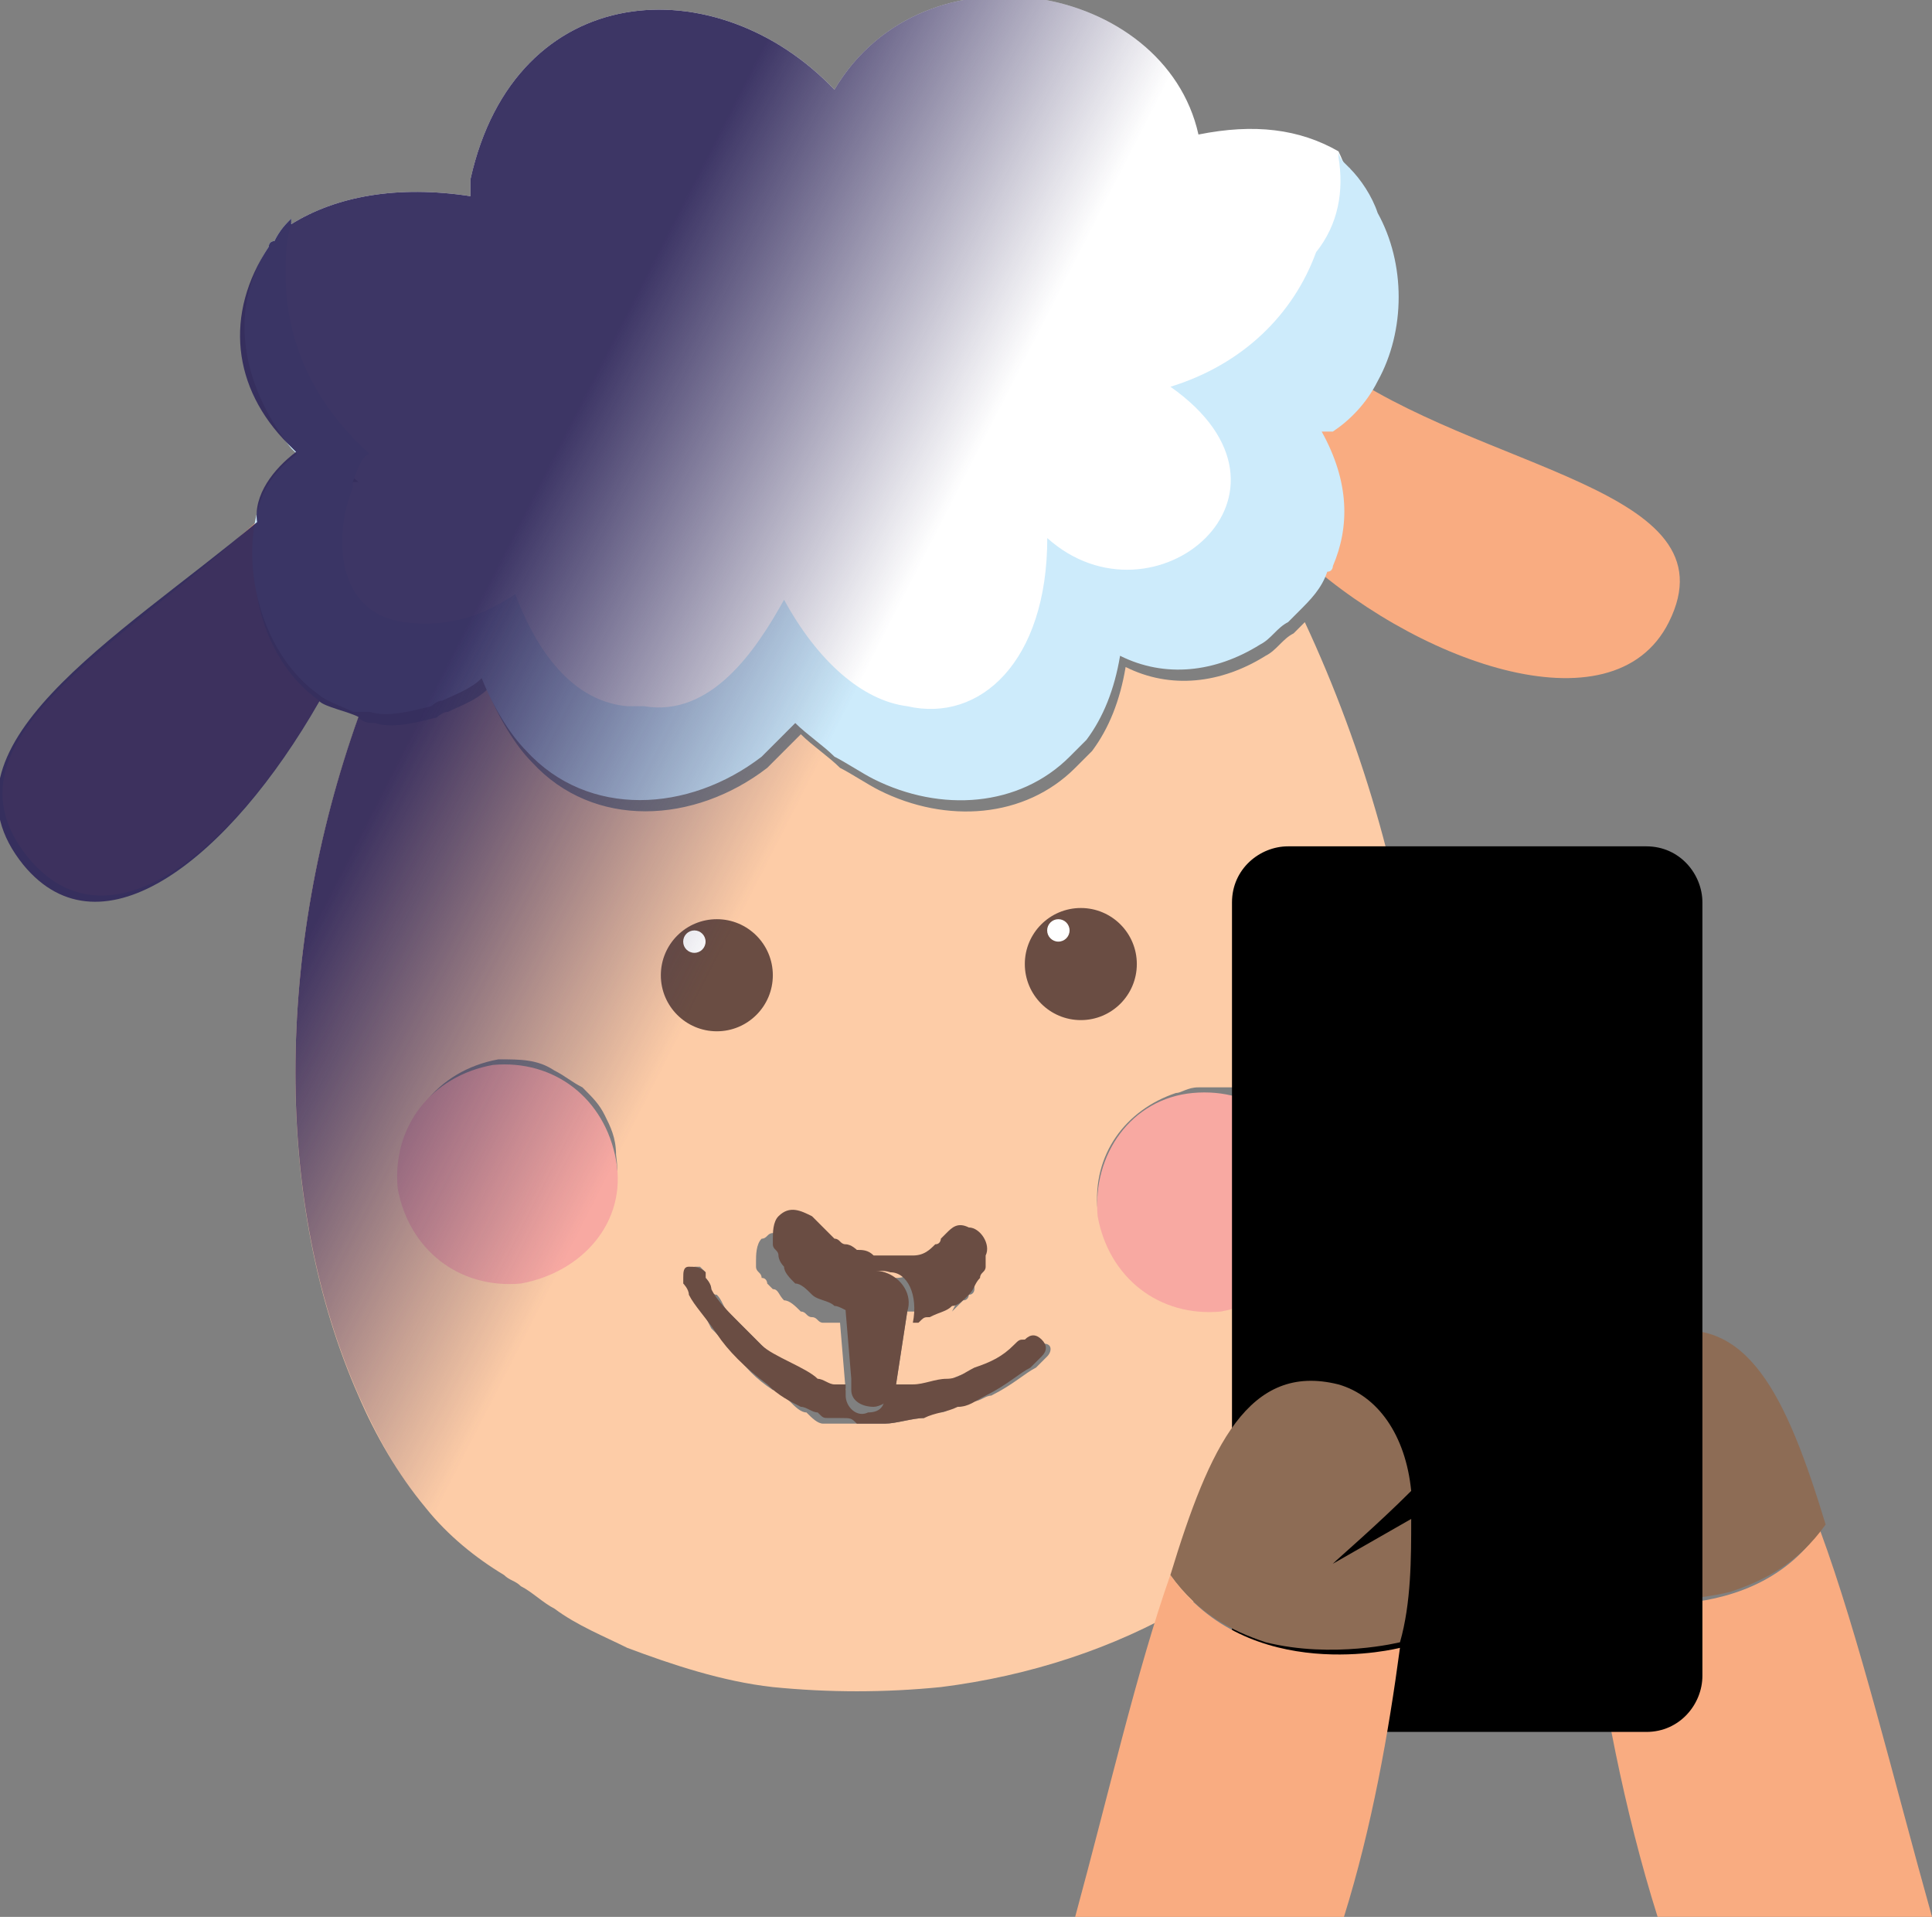 <svg width="124" height="123" viewBox="0 0 124 123" fill="none" xmlns="http://www.w3.org/2000/svg">
<rect x="0" y="0" width="124" height="123" fill="#808080" stroke="none"/>
<g clip-path="url(#clip0)">
<path d="M83.746 39.921C83.387 40.281 83.028 40.641 83.028 40.641C82.309 41 81.949 41.72 81.231 42.079C78.355 43.877 75.12 44.237 72.245 42.799C71.886 44.956 71.167 46.755 70.088 48.193C69.729 48.553 69.37 48.913 69.01 49.272C65.775 52.509 60.743 52.869 56.431 50.711C55.712 50.351 54.633 49.632 53.915 49.272C53.196 48.553 52.117 47.834 51.399 47.114C51.039 47.474 50.68 47.834 50.32 48.193C49.961 48.553 49.602 48.913 49.242 49.272C44.57 52.869 38.1 53.228 34.146 48.913C33.068 47.834 31.99 46.035 31.271 44.237C30.552 44.956 29.474 45.316 28.755 45.676C28.396 45.676 28.036 46.035 28.036 46.035C26.599 46.395 25.161 46.755 24.083 46.395C23.723 46.395 23.364 46.395 23.004 46.035C17.613 61.141 17.613 77.325 23.004 89.553C24.083 92.07 25.52 94.588 27.317 96.746C28.755 98.544 30.552 99.983 32.349 101.062C32.709 101.421 33.068 101.421 33.428 101.781C34.146 102.141 34.865 102.86 35.584 103.22C37.022 104.299 38.819 105.018 40.257 105.737C43.132 106.816 46.367 107.895 49.602 108.255C53.196 108.614 56.79 108.614 60.384 108.255C71.886 106.816 81.949 101.062 86.622 92.79C94.888 77.684 91.294 56.106 83.746 39.921ZM37.741 79.842C37.381 80.202 37.022 80.562 37.022 80.562C36.303 81.281 35.584 81.641 34.865 81.641C34.506 81.641 34.146 82 33.428 82C31.631 82 30.193 81.641 29.115 80.921C28.755 80.562 28.396 80.562 28.036 80.202C26.958 79.123 25.88 77.684 25.88 75.886C25.52 71.93 28.036 68.693 31.99 67.974C33.428 67.974 34.506 67.974 35.584 68.693C36.303 69.053 36.662 69.413 37.381 69.772C38.1 70.492 38.459 70.851 38.819 71.57C39.178 72.29 39.538 73.009 39.538 74.088C39.897 76.606 39.178 78.404 37.741 79.842ZM67.213 87.035C66.854 87.395 66.494 87.755 66.494 87.755C65.775 88.114 65.057 88.834 63.619 89.553C63.26 89.553 62.9 89.913 62.541 89.913C62.181 89.913 61.822 90.272 61.462 90.272C61.103 90.272 60.743 90.632 60.384 90.632C60.025 90.632 59.665 90.632 59.306 90.992C58.587 90.992 57.509 91.351 56.79 91.351C56.431 91.351 56.071 91.351 55.352 91.351H54.993H54.633H54.274H53.915H53.555H53.196H52.836C52.477 91.351 52.117 90.992 51.758 90.632C51.399 90.632 51.039 90.272 50.68 89.913L50.32 89.553C49.961 89.553 49.961 89.193 49.602 89.193C48.523 88.474 47.804 87.755 47.086 86.676C46.726 86.316 46.726 86.316 46.367 85.957C46.007 85.597 46.007 85.597 45.648 85.237C45.288 84.518 44.929 83.799 44.57 83.439C44.57 83.079 44.21 82.72 44.21 82.72V82.36C44.21 82.36 44.21 82.36 44.21 82C44.21 82 44.21 82 44.21 81.641C44.21 81.641 44.21 81.641 44.57 81.281H44.929C44.929 81.281 44.929 81.281 45.288 81.641C45.288 81.641 45.288 81.641 45.288 82C45.288 82 45.648 82.36 45.648 82.72C45.648 82.72 45.648 83.079 46.007 83.079C46.367 83.439 46.367 83.799 46.726 84.158C47.086 84.518 47.086 84.518 47.445 84.877C47.804 85.237 47.804 85.237 48.164 85.597C48.523 85.957 48.523 85.957 48.883 86.316C49.242 86.676 49.242 86.676 49.602 87.035C49.602 87.035 49.961 87.035 49.961 87.395C49.961 87.395 50.32 87.395 50.32 87.755C51.039 88.114 51.758 88.474 52.117 88.834C52.477 88.834 52.836 89.193 53.196 89.193C53.196 89.193 53.196 89.193 53.555 89.193H53.915H54.274L53.915 84.877C53.915 84.877 53.555 84.877 53.196 84.877H52.836C52.477 84.877 52.477 84.518 52.117 84.518C51.758 84.518 51.758 84.158 51.399 84.158C51.039 83.799 50.68 83.439 50.32 83.439C49.961 83.079 49.961 82.72 49.602 82.72L49.242 82.36C49.242 82.36 49.242 82 48.883 82C48.883 81.641 48.523 81.641 48.523 81.281V80.921C48.523 80.562 48.523 79.842 48.883 79.483C49.242 79.483 49.242 79.123 49.602 79.123C49.961 79.123 50.68 79.123 51.039 79.483L51.399 79.842C51.399 79.842 51.399 79.842 51.758 80.202L52.117 80.562L52.477 80.921C52.836 80.921 52.836 81.281 53.196 81.281C53.555 81.281 53.915 81.641 53.915 81.641C54.274 81.641 54.633 81.641 54.993 82C55.352 82 55.712 82 56.071 82H56.431H56.79H57.149H57.509C58.228 82 58.587 81.641 58.946 81.281C59.306 81.281 59.306 80.921 59.665 80.921C59.665 80.921 60.025 80.921 60.025 80.562C60.384 80.202 60.743 79.842 61.462 80.202C62.181 80.202 62.541 80.921 62.541 82C62.541 82 62.541 82 62.541 82.36C62.541 82.36 62.541 82.36 62.541 82.72C62.541 82.72 62.541 83.079 62.181 83.079C62.181 83.079 62.181 83.439 61.822 83.439L61.462 83.799L61.103 84.158L61.822 82.72C61.822 82.72 61.462 83.079 61.103 83.079C60.743 83.439 60.384 83.439 59.665 83.799C59.306 83.799 59.306 83.799 58.946 84.158C58.946 84.158 58.946 84.158 58.587 84.158C58.587 84.158 58.587 84.158 58.228 84.158L57.509 88.834C57.868 88.834 58.587 88.834 58.946 88.834C59.665 88.834 60.384 88.834 61.103 88.474C61.822 88.114 62.181 88.114 62.9 87.755C63.978 87.395 64.697 87.035 65.057 86.676C65.057 86.676 65.416 86.676 65.416 86.316C65.416 86.316 65.416 86.316 65.775 86.316L66.135 85.957C66.494 85.957 66.494 85.957 66.494 86.316C67.573 85.957 67.573 86.676 67.213 87.035ZM84.465 78.404C84.465 78.763 84.465 79.123 84.106 79.483C83.387 82 81.231 83.439 78.355 83.799C76.558 83.799 75.12 83.439 74.042 82.72C73.683 82.36 73.323 82.36 72.964 82C71.886 80.921 70.807 79.483 70.448 77.684C70.088 74.088 72.245 71.211 75.48 70.132C75.839 70.132 76.199 69.772 76.918 69.772H77.277C77.996 69.772 78.355 69.772 79.074 69.772C79.433 69.772 79.793 70.132 80.152 70.132C80.512 70.132 80.871 70.492 81.231 70.492C81.949 70.851 82.668 71.57 83.028 72.29C83.387 73.009 84.106 73.728 84.106 74.807C84.106 75.167 84.465 75.527 84.465 75.886C84.465 76.965 84.465 77.684 84.465 78.404Z" fill="#FDCCA7"/>
<path d="M53.917 90.991H53.198C52.839 90.991 52.839 90.991 52.48 90.632C52.12 90.632 51.761 90.272 51.401 90.272C50.682 89.912 49.964 89.553 49.245 88.833C47.807 87.754 46.729 86.675 46.01 85.597C45.291 84.518 44.572 83.798 44.213 83.079C44.213 82.719 43.853 82.36 43.853 82.36C43.853 82 43.853 82 43.853 82C43.853 81.64 43.853 81.281 44.213 81.281C44.572 81.281 44.932 81.281 45.291 81.64C45.291 81.64 45.291 81.64 45.291 82C45.291 82 45.651 82.36 45.651 82.719C46.01 83.439 46.729 84.158 47.448 84.877C47.807 85.237 48.167 85.597 48.885 86.316C49.245 86.675 49.964 87.035 50.682 87.395C51.401 87.754 52.12 88.114 52.48 88.474C52.839 88.474 53.198 88.833 53.558 88.833H53.917H54.277V89.553C54.277 90.272 54.995 90.991 55.714 90.632C56.433 90.632 56.793 90.272 56.793 89.553L57.152 88.833C57.511 88.833 58.23 88.833 58.59 88.833C59.309 88.833 60.027 88.474 60.746 88.474C61.465 88.474 61.825 88.114 62.543 87.754C63.622 87.395 64.341 87.035 65.059 86.316C65.419 85.956 65.419 85.956 65.778 85.956C66.138 85.597 66.497 85.597 66.856 85.956C67.216 86.316 67.216 86.675 66.856 87.035C66.856 87.035 66.497 87.395 66.138 87.754C65.419 88.114 64.7 88.833 63.262 89.553C62.543 89.912 62.184 90.272 61.465 90.272C60.746 90.632 60.027 90.632 59.309 90.991C58.59 90.991 57.511 91.351 56.793 91.351C56.433 91.351 56.074 91.351 55.355 91.351H54.995C54.636 90.991 54.636 90.991 53.917 90.991Z" fill="#6A4D43"/>
<path d="M57.151 81.64C56.073 81.281 54.995 82 54.635 83.079C54.635 83.438 54.635 83.438 54.635 83.798V84.158C54.276 84.158 53.917 83.798 53.557 83.798C53.198 83.438 52.479 83.438 52.12 83.079C51.76 82.719 51.401 82.359 51.041 82.359C50.682 82 50.322 81.64 50.322 81.281C49.963 80.921 49.963 80.561 49.963 80.561C49.963 80.202 49.603 80.202 49.603 79.842V79.482C49.603 79.123 49.603 78.403 49.963 78.044C50.682 77.324 51.401 77.684 52.12 78.044L52.479 78.403C52.479 78.403 52.479 78.403 52.838 78.763L53.198 79.123L53.557 79.482C53.917 79.482 53.917 79.842 54.276 79.842C54.635 79.842 54.995 80.202 54.995 80.202C55.354 80.202 55.714 80.202 56.073 80.561C56.432 80.561 56.792 80.561 57.151 80.561H57.511H57.87H58.23H58.589C59.308 80.561 59.667 80.202 60.027 79.842C60.386 79.842 60.386 79.482 60.386 79.482L60.745 79.123C61.105 78.763 61.464 78.403 62.183 78.763C62.902 78.763 63.621 79.842 63.261 80.561C63.261 80.561 63.261 80.561 63.261 80.921V81.281C63.261 81.64 62.902 81.64 62.902 82C62.543 82.359 62.543 82.719 62.183 83.079C61.824 83.438 61.464 83.798 61.105 83.798C60.745 84.158 60.386 84.158 59.667 84.517C59.308 84.517 59.308 84.517 58.948 84.877H58.589C58.948 83.079 58.23 81.64 57.151 81.64Z" fill="#6A4D43"/>
<path d="M56.074 90.272C55.356 90.272 54.637 89.912 54.637 89.193V88.473L54.277 84.157V83.798C54.277 83.438 54.277 83.438 54.277 83.079C54.637 82 55.715 81.28 56.793 81.64C57.871 82 58.59 83.079 58.231 84.157L57.512 88.833L57.153 89.552C57.153 89.912 56.434 90.272 56.074 90.272Z" fill="#6A4D43"/>
<path d="M76.56 70.132C80.514 69.773 83.749 72.29 84.468 76.246C84.827 80.202 82.311 83.439 78.357 84.159C74.404 84.518 71.169 82.001 70.45 78.044C70.091 74.088 72.607 70.492 76.56 70.132Z" fill="#F8A9A2"/>
<path d="M33.43 82.36C29.476 82.72 26.241 80.202 25.522 76.246C25.163 72.29 27.679 69.053 31.633 68.334C35.586 67.974 38.821 70.492 39.54 74.448C40.259 78.404 37.383 81.641 33.43 82.36Z" fill="#F8A9A2"/>
<path d="M81.951 25.175C81.951 25.175 82.311 24.816 81.951 25.175C82.311 24.816 82.311 24.816 81.951 25.175C82.311 24.816 82.311 24.816 82.67 24.816C82.67 24.816 82.67 24.816 83.029 24.816C83.029 24.816 83.029 24.816 83.389 24.816C83.389 24.816 83.389 24.816 83.748 24.816C83.748 24.816 83.748 24.816 84.108 24.816C84.108 24.816 84.108 24.816 84.467 24.816C84.467 24.816 84.467 24.816 84.826 24.456C84.826 24.456 84.826 24.456 85.186 24.096C85.186 24.096 85.186 24.096 85.186 23.737L85.545 23.377C94.89 30.21 111.424 31.29 107.111 39.921C103.516 47.114 90.577 42.439 83.029 35.246C83.748 31.649 84.108 28.412 81.951 25.175Z" fill="#F9AC81"/>
<path d="M20.49 44.957C14.739 55.027 6.832 61.141 1.8 55.027C-4.31 47.474 7.91 41.36 16.896 33.088C15.458 37.044 16.896 42.439 20.49 44.957Z" fill="#F9AC81"/>
<path d="M87.344 14.745C87.703 17.623 86.984 20.5 85.187 22.298C85.187 22.298 85.187 22.658 84.828 22.658C83.749 23.737 81.952 24.816 79.796 25.535C89.859 32.728 75.483 42.798 68.294 36.684C68.294 45.675 62.903 49.272 57.871 47.474C55.355 46.395 52.839 44.237 51.042 40.64C48.886 43.877 46.37 48.193 41.697 47.474C40.619 47.474 41.338 47.474 41.338 47.474C41.338 47.474 40.978 47.474 40.619 47.474C35.946 47.114 33.431 43.158 32.712 39.921C30.555 41.36 28.399 42.438 25.164 42.079C18.694 41 21.21 32.009 22.648 30.93C22.648 30.93 22.648 30.93 23.007 30.93C17.616 26.614 16.538 20.5 17.616 15.465C17.975 15.105 18.335 14.745 18.694 14.386C21.57 12.588 25.523 11.868 30.196 12.588C30.196 12.228 30.196 11.868 30.196 11.509C33.071 -1.439 46.01 -2.158 53.558 5.754C59.309 -3.956 74.764 -1.079 76.92 8.632C80.514 7.912 83.39 8.272 85.906 9.71C86.265 10.43 86.265 10.789 86.625 10.789C86.984 12.228 87.344 13.307 87.344 14.745Z" fill="white"/>
<path d="M88.422 24.457C87.703 25.895 86.625 26.974 85.547 27.693C85.547 27.693 85.547 27.693 85.187 27.693C85.187 27.693 85.187 27.693 84.828 27.693C86.625 30.93 86.625 33.807 85.547 36.325C85.547 36.325 85.547 36.685 85.187 36.685C84.828 37.764 84.109 38.483 83.39 39.202C83.031 39.562 82.671 39.922 82.671 39.922C81.952 40.281 81.593 41 80.874 41.36C77.999 43.158 74.764 43.518 71.889 42.079C71.529 44.237 70.81 46.035 69.732 47.474C69.373 47.834 69.013 48.193 68.654 48.553C65.419 51.79 60.387 52.15 56.074 49.992C55.355 49.632 54.277 48.913 53.558 48.553C52.839 47.834 51.761 47.114 51.042 46.395C50.683 46.755 50.323 47.114 49.964 47.474C49.605 47.834 49.245 48.193 48.886 48.553C44.213 52.15 37.744 52.509 33.79 48.193C32.712 47.114 31.634 45.316 30.915 43.518C30.196 44.237 29.118 44.597 28.399 44.957C28.039 44.957 27.68 45.316 27.68 45.316C26.242 45.676 24.805 46.035 23.726 45.676C23.367 45.676 23.008 45.676 22.648 45.676C21.929 45.316 20.851 44.957 20.492 44.597C16.897 42.079 15.46 36.685 16.538 32.728C16.897 31.29 17.616 30.211 19.054 29.132L18.695 28.772C15.819 25.176 14.381 20.141 17.257 15.825C17.257 15.465 17.616 15.465 17.616 15.465C17.976 14.746 18.335 14.386 18.695 14.027V14.386C18.335 15.465 18.335 16.544 18.335 17.623C18.335 21.939 20.132 25.895 23.726 29.132C23.367 29.132 23.008 29.851 22.648 30.93C22.648 30.93 22.648 30.93 22.648 31.29C21.57 33.807 21.21 39.202 25.883 39.922C28.758 40.281 30.915 39.562 33.071 38.123C34.15 41 36.306 44.957 40.26 45.316C40.619 45.316 40.978 45.316 40.978 45.316H41.338C45.651 46.035 48.526 41.72 50.323 38.483C52.48 42.439 55.355 44.957 58.231 45.316C62.903 46.395 67.216 42.439 67.216 34.527C74.045 40.641 84.828 31.649 75.123 24.816C79.796 23.378 83.031 20.141 84.468 16.185C85.906 14.386 86.266 12.229 85.906 10.071V9.711C85.906 10.071 86.266 10.43 86.266 10.43L86.625 10.79C87.344 11.509 88.063 12.588 88.422 13.667C90.219 16.904 90.219 21.22 88.422 24.457Z" fill="#CDEBFB"/>
<path d="M69.37 65.457C71.355 65.457 72.964 63.846 72.964 61.86C72.964 59.874 71.355 58.264 69.37 58.264C67.385 58.264 65.775 59.874 65.775 61.86C65.775 63.846 67.385 65.457 69.37 65.457Z" fill="#6A4D43"/>
<path d="M67.928 60.421C68.325 60.421 68.647 60.099 68.647 59.702C68.647 59.304 68.325 58.982 67.928 58.982C67.531 58.982 67.209 59.304 67.209 59.702C67.209 60.099 67.531 60.421 67.928 60.421Z" fill="white"/>
<path d="M46.008 66.175C47.993 66.175 49.602 64.565 49.602 62.579C49.602 60.593 47.993 58.982 46.008 58.982C44.023 58.982 42.414 60.593 42.414 62.579C42.414 64.565 44.023 66.175 46.008 66.175Z" fill="#6A4D43"/>
<path d="M44.566 61.141C44.964 61.141 45.285 60.819 45.285 60.421C45.285 60.024 44.964 59.702 44.566 59.702C44.169 59.702 43.848 60.024 43.848 60.421C43.848 60.819 44.169 61.141 44.566 61.141Z" fill="white"/>
<path d="M124.001 122.999H106.389C104.233 116.166 102.795 108.613 102.076 102.499C102.076 102.499 112.14 105.017 116.812 98.184C119.328 105.017 121.485 114.008 124.001 122.999Z" fill="#F9AC81"/>
<path d="M101.719 94.228L106.751 97.105C106.392 96.745 103.876 94.588 101.719 92.43C102.079 88.833 103.876 86.316 106.392 85.596C112.142 84.158 114.658 89.552 117.174 97.824C115.377 100.342 113.221 101.421 111.064 102.14C106.751 103.219 102.438 102.14 102.438 102.14C101.719 99.623 101.36 96.745 101.719 94.228Z" fill="#8D6C55"/>
<path d="M105.669 111.132H82.666C80.51 111.132 79.072 109.333 79.072 107.535V57.904C79.072 55.746 80.869 54.307 82.666 54.307H105.669C107.826 54.307 109.264 56.105 109.264 57.904V107.535C109.264 109.333 107.826 111.132 105.669 111.132Z" fill="black"/>
<path d="M89.852 105.737C89.133 111.132 88.055 117.246 86.258 123H69.006C71.162 115.088 72.96 107.176 75.116 101.062C80.148 108.255 89.852 105.737 89.852 105.737Z" fill="#F9AC81"/>
<path d="M90.574 97.466L85.542 100.343C85.902 99.983 88.418 97.825 90.574 95.667C90.215 92.071 88.418 89.553 85.902 88.834C80.151 87.395 77.635 92.79 75.119 101.062C76.916 103.58 79.073 104.659 81.229 105.378C85.542 106.457 89.855 105.378 89.855 105.378C90.574 102.86 90.574 99.983 90.574 97.466Z" fill="#8D6C55"/>
<path opacity="0.94" d="M88.419 13.667L87.341 14.745L85.185 16.544L71.167 29.491C66.135 34.167 61.822 39.561 58.588 45.316C58.228 46.035 57.869 46.395 57.509 47.114C57.15 48.193 56.431 49.272 56.072 49.991C52.477 57.903 50.68 66.175 50.321 74.807V77.325V80.921V86.316V88.833L49.5 108.5C46.265 108.14 43.375 107.079 40.5 106C38.703 105.281 36.938 104.579 35.5 103.5C34.781 103.14 34.719 102.719 34 102C34 102.579 32.359 101.36 32 101C30.15 100.298 28.938 98.439 27.5 97C25.703 94.842 24.328 92.5 23.005 89.5C17.614 77.272 17.614 61.105 23.005 46C22.286 45.64 20.859 45.36 20.5 45C14.749 55.07 6.534 61.614 1.502 55.5C-4.608 47.947 7.5 41 16.501 33.5C16.248 31.772 17.564 30.079 19.001 29L18.501 28.5C14.907 24.904 14.379 20.14 17.254 15.825C17.254 15.465 17.614 15.465 17.614 15.465C17.973 14.745 18.333 14.386 18.692 14.026V14.386C21.567 12.588 25.521 11.868 30.194 12.588C30.194 12.228 30.194 11.868 30.194 11.509C33.069 -1.439 46.008 -2.158 53.556 5.754C59.306 -3.956 74.762 -1.079 76.918 8.632C80.512 7.912 83.388 8.272 85.904 9.71V9.351C85.904 10.07 86.263 10.43 86.263 10.43L86.622 10.789C87.341 11.509 88.06 12.588 88.419 13.667Z" fill="url(#paint0_linear)"/>
</g>
<defs>
<linearGradient id="paint0_linear" x1="28.5" y1="43" x2="50" y2="54" gradientUnits="userSpaceOnUse">
<stop stop-color="#31295C"/>
<stop offset="1" stop-color="#31295C" stop-opacity="0"/>
</linearGradient>
<clipPath id="clip0">
<rect width="124" height="123" fill="white"/>
</clipPath>
</defs>
</svg>
